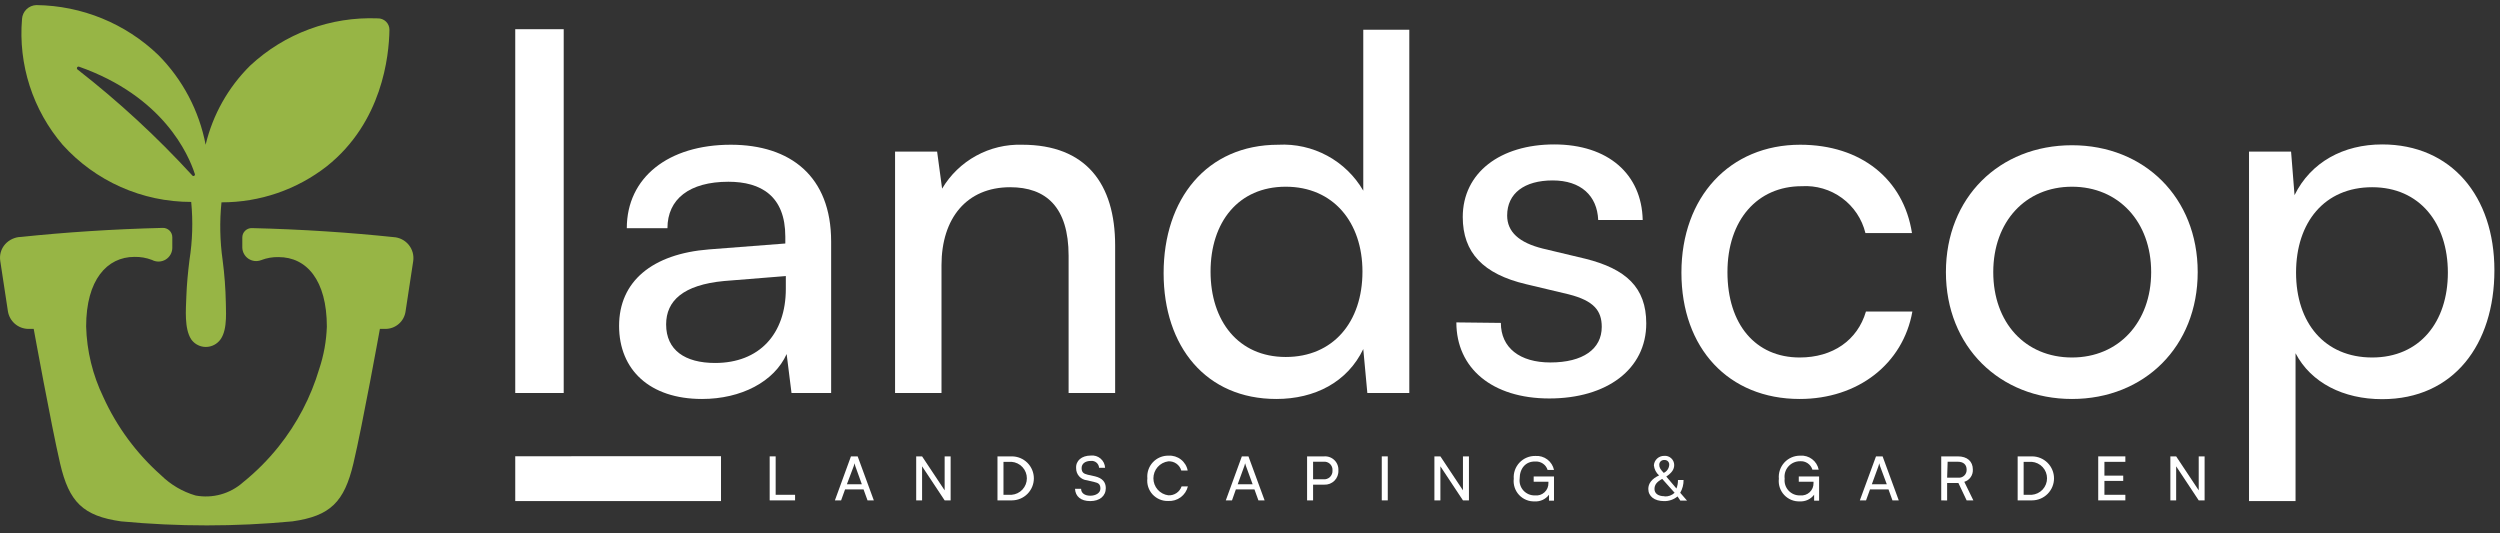 <svg xmlns="http://www.w3.org/2000/svg" width="197" height="42" viewBox="0 0 197 42" fill="none"><rect x="0" y="0" width="197" height="42" fill="#333333" stroke="none"/><path d="M29.759 1.448C27.921 1.374 26.086 1.665 24.361 2.304C22.636 2.943 21.055 3.918 19.711 5.172C17.982 6.882 16.767 9.041 16.204 11.405C15.693 8.73 14.393 6.267 12.473 4.333C9.888 1.85 6.452 0.444 2.864 0.401C2.573 0.411 2.296 0.528 2.087 0.731C1.879 0.933 1.753 1.206 1.735 1.496C1.585 3.278 1.791 5.073 2.341 6.775C2.891 8.477 3.774 10.054 4.938 11.413C6.216 12.83 7.778 13.963 9.523 14.738C11.268 15.513 13.157 15.913 15.067 15.912C15.215 17.435 15.169 18.971 14.931 20.483C14.811 21.458 14.714 22.433 14.682 23.408C14.65 24.383 14.514 25.893 15.067 26.74C15.179 26.899 15.323 27.034 15.49 27.135C15.656 27.236 15.842 27.301 16.036 27.327C16.229 27.352 16.426 27.337 16.613 27.283C16.801 27.229 16.975 27.136 17.125 27.012C17.925 26.372 17.813 24.854 17.797 23.895C17.776 22.754 17.69 21.615 17.541 20.483C17.329 18.979 17.3 17.455 17.453 15.944C20.462 15.951 23.386 14.95 25.756 13.099C30.12 9.623 30.656 4.421 30.688 2.351C30.689 2.23 30.666 2.11 30.619 1.999C30.573 1.887 30.504 1.786 30.417 1.702C30.33 1.617 30.227 1.551 30.114 1.508C30.001 1.464 29.881 1.444 29.759 1.448ZM15.139 13.81C12.364 10.783 9.34 7.992 6.099 5.468C6.079 5.448 6.066 5.422 6.062 5.395C6.058 5.367 6.063 5.338 6.076 5.314C6.09 5.289 6.111 5.27 6.137 5.259C6.163 5.248 6.192 5.245 6.219 5.252C12.873 7.593 14.851 12.172 15.347 13.691C15.355 13.704 15.36 13.719 15.362 13.735C15.364 13.75 15.363 13.766 15.359 13.781C15.355 13.797 15.348 13.811 15.338 13.823C15.329 13.836 15.317 13.846 15.303 13.854C15.289 13.862 15.274 13.867 15.259 13.869C15.243 13.871 15.227 13.87 15.212 13.866C15.197 13.862 15.182 13.855 15.17 13.845C15.157 13.836 15.147 13.824 15.139 13.81Z" fill="#97B545"></path><path d="M32.562 20.571L31.961 24.518C31.912 24.907 31.722 25.264 31.427 25.521C31.132 25.779 30.752 25.92 30.36 25.917H29.936C29.936 25.917 28.566 33.5 27.846 36.529C27.125 39.557 26.036 40.66 23.042 41.084C18.552 41.507 14.032 41.507 9.542 41.084C6.547 40.66 5.442 39.565 4.738 36.529C4.033 33.492 2.656 25.917 2.656 25.917H2.224C1.834 25.91 1.46 25.766 1.167 25.51C0.874 25.254 0.681 24.903 0.622 24.518L0.022 20.571C-0.018 20.335 -0.003 20.093 0.063 19.864C0.13 19.634 0.247 19.423 0.406 19.244C0.565 19.067 0.758 18.925 0.975 18.826C1.191 18.727 1.425 18.673 1.663 18.669C5.098 18.309 8.869 18.054 12.825 17.958C12.924 17.956 13.022 17.973 13.114 18.01C13.205 18.046 13.289 18.101 13.359 18.17C13.429 18.239 13.485 18.322 13.522 18.413C13.56 18.505 13.579 18.602 13.578 18.701C13.578 18.957 13.578 19.236 13.578 19.5C13.582 19.69 13.536 19.877 13.445 20.044C13.354 20.21 13.221 20.35 13.059 20.45C12.897 20.549 12.712 20.605 12.522 20.61C12.332 20.616 12.144 20.572 11.976 20.483C11.534 20.313 11.064 20.232 10.591 20.243C8.437 20.243 6.788 22.049 6.788 25.725C6.84 27.654 7.301 29.549 8.141 31.287C9.207 33.636 10.756 35.735 12.689 37.448C13.45 38.197 14.385 38.746 15.411 39.046C16.072 39.169 16.753 39.14 17.401 38.96C18.05 38.78 18.648 38.454 19.15 38.007C20.184 37.174 21.124 36.231 21.953 35.194C23.405 33.379 24.493 31.3 25.155 29.073C25.515 27.997 25.717 26.875 25.756 25.741C25.756 22.073 24.155 20.259 21.953 20.259C21.482 20.248 21.014 20.329 20.576 20.499C20.413 20.562 20.238 20.584 20.064 20.566C19.891 20.547 19.725 20.486 19.58 20.39C19.435 20.294 19.315 20.164 19.23 20.012C19.146 19.86 19.099 19.69 19.094 19.516C19.094 19.236 19.094 18.957 19.094 18.717C19.093 18.618 19.112 18.52 19.149 18.429C19.187 18.338 19.242 18.255 19.313 18.186C19.383 18.117 19.466 18.062 19.558 18.026C19.65 17.989 19.748 17.971 19.847 17.974C23.85 18.07 27.573 18.325 31.017 18.685C31.246 18.698 31.469 18.759 31.674 18.863C31.878 18.967 32.059 19.112 32.204 19.289C32.349 19.466 32.456 19.672 32.518 19.892C32.579 20.113 32.594 20.344 32.562 20.571Z" fill="#97B545"></path><path d="M61.122 38.99H62.652V39.43H60.65V35.962H61.122V38.99Z" fill="white"></path><path d="M65.79 39.43L67.055 35.962H67.584L68.857 39.43H68.361L68.048 38.566H66.591L66.279 39.43H65.79ZM66.735 38.159H67.912L67.392 36.713C67.368 36.645 67.349 36.575 67.336 36.505C67.322 36.575 67.303 36.645 67.28 36.713L66.735 38.159Z" fill="white"></path><path d="M72.196 39.43V35.962H72.66L74.438 38.639V35.962H74.91V39.43H74.438L72.66 36.745V39.43H72.196Z" fill="white"></path><path d="M78.601 39.43V35.962H79.73C80.191 35.962 80.633 36.144 80.959 36.469C81.285 36.795 81.468 37.236 81.468 37.696C81.468 38.155 81.285 38.596 80.959 38.922C80.633 39.247 80.191 39.43 79.73 39.43H78.601ZM79.074 36.393V38.99H79.714C80.042 38.964 80.347 38.816 80.57 38.576C80.793 38.335 80.917 38.019 80.917 37.691C80.917 37.364 80.793 37.048 80.57 36.807C80.347 36.567 80.042 36.419 79.714 36.393H79.074Z" fill="white"></path><path d="M85.952 35.898C86.09 35.882 86.231 35.895 86.364 35.936C86.498 35.977 86.621 36.045 86.727 36.136C86.833 36.227 86.919 36.338 86.98 36.464C87.041 36.589 87.075 36.725 87.081 36.864H86.608C86.603 36.785 86.582 36.707 86.546 36.636C86.51 36.565 86.46 36.502 86.398 36.451C86.337 36.4 86.265 36.362 86.188 36.34C86.112 36.317 86.031 36.311 85.952 36.321C85.511 36.321 85.231 36.545 85.231 36.88C85.231 37.216 85.383 37.328 85.712 37.408L86.288 37.536C86.849 37.672 87.137 37.975 87.137 38.463C87.137 39.086 86.656 39.486 85.912 39.486C85.167 39.486 84.743 39.118 84.711 38.519H85.191C85.191 38.854 85.479 39.062 85.912 39.062C86.344 39.062 86.712 38.846 86.712 38.503C86.712 38.159 86.56 38.055 86.232 37.983L85.656 37.847C85.419 37.825 85.2 37.715 85.041 37.539C84.882 37.363 84.796 37.133 84.799 36.896C84.759 36.305 85.239 35.898 85.952 35.898Z" fill="white"></path><path d="M90.412 37.696C90.39 37.466 90.418 37.234 90.492 37.016C90.566 36.798 90.686 36.598 90.843 36.429C91 36.26 91.191 36.126 91.404 36.036C91.617 35.946 91.846 35.901 92.077 35.906C92.429 35.884 92.778 35.991 93.056 36.208C93.335 36.424 93.525 36.734 93.59 37.08H93.086C93.024 36.86 92.889 36.668 92.702 36.536C92.516 36.404 92.289 36.339 92.061 36.353C91.736 36.397 91.438 36.556 91.222 36.802C91.007 37.048 90.888 37.364 90.888 37.691C90.888 38.019 91.007 38.335 91.222 38.581C91.438 38.827 91.736 38.986 92.061 39.03C92.289 39.044 92.515 38.983 92.705 38.855C92.894 38.728 93.037 38.543 93.11 38.327H93.606C93.524 38.67 93.323 38.974 93.039 39.184C92.755 39.395 92.406 39.498 92.053 39.477C91.823 39.485 91.594 39.443 91.382 39.353C91.17 39.264 90.979 39.131 90.823 38.962C90.668 38.793 90.55 38.592 90.479 38.373C90.408 38.155 90.385 37.924 90.412 37.696Z" fill="white"></path><path d="M96.593 39.43L97.858 35.962H98.378L99.651 39.43H99.163L98.851 38.566H97.386L97.081 39.43H96.593ZM97.53 38.159H98.707L98.178 36.713L98.114 36.505C98.1 36.575 98.081 36.645 98.058 36.713L97.53 38.159Z" fill="white"></path><path d="M103.471 38.191V39.43H102.998V35.962H104.352C104.5 35.952 104.649 35.974 104.788 36.027C104.928 36.079 105.054 36.161 105.159 36.266C105.265 36.371 105.346 36.497 105.399 36.636C105.452 36.775 105.474 36.924 105.465 37.072C105.473 37.221 105.449 37.369 105.396 37.508C105.343 37.647 105.262 37.773 105.157 37.878C105.052 37.983 104.926 38.066 104.787 38.12C104.649 38.174 104.5 38.198 104.352 38.191H103.471ZM103.471 36.385V37.767H104.271C104.367 37.778 104.464 37.768 104.555 37.737C104.646 37.706 104.729 37.656 104.799 37.59C104.868 37.524 104.922 37.443 104.957 37.353C104.992 37.264 105.007 37.168 105 37.072C105.008 36.978 104.995 36.883 104.961 36.795C104.928 36.706 104.875 36.626 104.807 36.56C104.739 36.495 104.657 36.445 104.567 36.414C104.477 36.384 104.382 36.374 104.288 36.385H103.471Z" fill="white"></path><path d="M109.356 39.43H108.883V35.962H109.356V39.43Z" fill="white"></path><path d="M113.031 39.43V35.962H113.503L115.281 38.639V35.962H115.753V39.43H115.281L113.503 36.745V39.43H113.031Z" fill="white"></path><path d="M119.749 37.719C119.728 37.887 119.744 38.058 119.795 38.219C119.846 38.38 119.932 38.529 120.046 38.654C120.16 38.779 120.3 38.878 120.456 38.945C120.612 39.011 120.78 39.043 120.95 39.038C121.086 39.054 121.224 39.041 121.355 38.999C121.485 38.957 121.605 38.887 121.706 38.794C121.808 38.702 121.888 38.589 121.941 38.462C121.994 38.336 122.019 38.2 122.015 38.063V37.959H120.854V37.544H122.455V39.454H122.063V38.982C121.935 39.156 121.765 39.296 121.57 39.388C121.374 39.48 121.158 39.522 120.942 39.51C120.71 39.519 120.48 39.479 120.266 39.391C120.051 39.303 119.859 39.169 119.701 39C119.544 38.831 119.425 38.629 119.353 38.409C119.281 38.19 119.258 37.957 119.284 37.727C119.266 37.495 119.298 37.261 119.376 37.041C119.454 36.822 119.577 36.62 119.738 36.451C119.898 36.282 120.093 36.148 120.308 36.058C120.524 35.968 120.756 35.924 120.99 35.929C121.327 35.905 121.661 36.003 121.93 36.206C122.2 36.409 122.386 36.703 122.455 37.032H121.951C121.888 36.827 121.757 36.65 121.579 36.529C121.401 36.409 121.188 36.352 120.974 36.369C120.237 36.345 119.749 36.896 119.749 37.719Z" fill="white"></path><path d="M132.191 39.118C131.891 39.367 131.509 39.498 131.119 39.486C130.374 39.486 129.886 39.11 129.886 38.527C129.886 38.103 130.158 37.727 130.734 37.464C130.502 37.259 130.356 36.973 130.326 36.665C130.34 36.463 130.431 36.273 130.579 36.136C130.728 35.998 130.924 35.921 131.127 35.922C131.227 35.911 131.329 35.923 131.426 35.954C131.522 35.986 131.611 36.037 131.686 36.105C131.761 36.172 131.822 36.255 131.863 36.347C131.905 36.44 131.927 36.539 131.927 36.641C131.927 36.984 131.743 37.256 131.303 37.552L132.103 38.495C132.188 38.281 132.229 38.053 132.224 37.823H132.664C132.671 38.177 132.58 38.526 132.4 38.83L132.936 39.446H132.408L132.191 39.118ZM131.159 39.118C131.305 39.128 131.451 39.108 131.589 39.058C131.727 39.008 131.853 38.931 131.959 38.83L130.982 37.736C130.55 37.975 130.374 38.199 130.374 38.535C130.374 38.87 130.646 39.102 131.159 39.102V39.118ZM131.103 37.264C131.228 37.206 131.334 37.116 131.41 37.001C131.487 36.887 131.53 36.754 131.535 36.617C131.537 36.566 131.529 36.516 131.51 36.469C131.492 36.422 131.463 36.38 131.427 36.345C131.39 36.31 131.347 36.284 131.299 36.267C131.252 36.251 131.201 36.245 131.151 36.249C131.098 36.245 131.045 36.251 130.996 36.269C130.946 36.286 130.901 36.314 130.863 36.35C130.825 36.386 130.795 36.431 130.776 36.479C130.757 36.528 130.748 36.58 130.75 36.633C130.75 36.833 130.83 36.976 131.103 37.264Z" fill="white"></path><path d="M140.631 37.719C140.611 37.889 140.628 38.061 140.681 38.224C140.735 38.386 140.822 38.535 140.939 38.66C141.055 38.786 141.198 38.884 141.356 38.95C141.514 39.015 141.685 39.045 141.856 39.038C141.991 39.052 142.127 39.036 142.256 38.993C142.384 38.95 142.502 38.88 142.602 38.788C142.701 38.696 142.779 38.583 142.832 38.458C142.884 38.333 142.909 38.199 142.905 38.063V37.959H141.744V37.544H143.345V39.454H142.953V38.982C142.824 39.155 142.654 39.294 142.459 39.386C142.263 39.478 142.048 39.52 141.832 39.51C141.6 39.519 141.37 39.479 141.156 39.391C140.941 39.303 140.749 39.169 140.591 39C140.434 38.831 140.315 38.629 140.243 38.409C140.171 38.19 140.148 37.957 140.174 37.727C140.153 37.495 140.181 37.261 140.256 37.04C140.331 36.819 140.452 36.616 140.61 36.444C140.768 36.273 140.961 36.136 141.176 36.043C141.39 35.95 141.622 35.904 141.856 35.906C142.192 35.88 142.526 35.977 142.794 36.181C143.063 36.384 143.247 36.678 143.313 37.008H142.817C142.754 36.803 142.622 36.626 142.445 36.505C142.267 36.385 142.054 36.328 141.84 36.345C141.666 36.345 141.495 36.381 141.336 36.453C141.178 36.524 141.037 36.628 140.923 36.758C140.808 36.889 140.723 37.042 140.672 37.207C140.622 37.373 140.608 37.548 140.631 37.719Z" fill="white"></path><path d="M146.556 39.43L147.829 35.962H148.349L149.622 39.43H149.126L148.814 38.566H147.357L147.044 39.43H146.556ZM147.501 38.159H148.678L148.141 36.713C148.117 36.645 148.098 36.575 148.085 36.505C148.071 36.575 148.052 36.645 148.029 36.713L147.501 38.159Z" fill="white"></path><path d="M152.969 39.43V35.962H154.274C155.019 35.962 155.46 36.353 155.46 37C155.472 37.213 155.413 37.425 155.291 37.6C155.169 37.776 154.992 37.905 154.787 37.967L155.5 39.43H154.971L154.323 38.063H153.434V39.438L152.969 39.43ZM153.434 37.64H154.283C154.371 37.651 154.461 37.644 154.546 37.617C154.631 37.59 154.709 37.545 154.775 37.485C154.841 37.425 154.892 37.351 154.926 37.268C154.96 37.186 154.975 37.097 154.971 37.008C154.971 36.601 154.707 36.385 154.274 36.385H153.474L153.434 37.64Z" fill="white"></path><path d="M158.991 39.43V35.962H160.12C160.58 35.962 161.022 36.144 161.348 36.469C161.674 36.795 161.857 37.236 161.857 37.696C161.857 38.155 161.674 38.596 161.348 38.922C161.022 39.247 160.58 39.43 160.12 39.43H158.991ZM159.463 36.393V38.99H160.104C160.431 38.964 160.737 38.816 160.96 38.576C161.183 38.335 161.306 38.019 161.306 37.691C161.306 37.364 161.183 37.048 160.96 36.807C160.737 36.567 160.431 36.419 160.104 36.393H159.463Z" fill="white"></path><path d="M165.34 39.43V35.962H167.478V36.393H165.828V37.48H167.31V37.895H165.828V38.99H167.478V39.43H165.34Z" fill="white"></path><path d="M171.025 39.43V35.962H171.481L173.259 38.639V35.962H173.723V39.43H173.259L171.481 36.745V39.43H171.025Z" fill="white"></path><path d="M48.784 25.677C48.784 22.177 51.394 20.003 55.878 19.652L61.883 19.188V18.645C61.883 15.448 59.969 14.322 57.399 14.322C54.325 14.322 52.595 15.688 52.595 17.982H49.392C49.392 13.986 52.667 11.405 57.583 11.405C62.291 11.405 65.494 13.898 65.494 19.029V30.967H62.371L61.987 27.898C61.01 30.08 58.4 31.439 55.317 31.439C51.202 31.439 48.784 29.145 48.784 25.677ZM61.923 22.76V21.753L57.047 22.145C53.844 22.449 52.491 23.695 52.491 25.565C52.491 27.587 53.972 28.602 56.35 28.602C59.817 28.602 61.923 26.34 61.923 22.76Z" fill="white"></path><path d="M70.531 30.967V11.948H73.845L74.238 14.865C74.882 13.777 75.808 12.882 76.918 12.274C78.028 11.665 79.281 11.365 80.547 11.405C85.575 11.405 87.873 14.482 87.873 19.34V30.967H84.206V20.155C84.206 16.303 82.413 14.753 79.602 14.753C76.175 14.753 74.19 17.198 74.19 20.898V30.967H70.531Z" fill="white"></path><path d="M91.693 21.522C91.693 15.688 95.08 11.405 100.732 11.405C102.074 11.334 103.409 11.634 104.591 12.273C105.772 12.912 106.753 13.864 107.426 15.025V2.343H111.053V30.967H107.746L107.426 27.507C106.177 30.112 103.607 31.439 100.572 31.439C95.04 31.439 91.693 27.315 91.693 21.522ZM107.362 21.402C107.362 17.51 105.056 14.713 101.317 14.713C97.578 14.713 95.392 17.51 95.392 21.402C95.392 25.293 97.578 28.13 101.317 28.13C105.056 28.13 107.362 25.373 107.362 21.402Z" fill="white"></path><path d="M118.268 25.445C118.268 27.395 119.749 28.562 122.167 28.562C124.737 28.562 126.218 27.507 126.218 25.757C126.218 24.478 125.594 23.695 123.608 23.192L120.253 22.393C116.866 21.594 115.265 19.899 115.265 17.103C115.265 13.603 118.227 11.381 122.471 11.381C126.715 11.381 129.365 13.714 129.445 17.334H125.938C125.858 15.425 124.577 14.218 122.351 14.218C120.125 14.218 118.764 15.233 118.764 16.983C118.764 18.269 119.701 19.124 121.574 19.588L124.921 20.387C128.124 21.186 129.725 22.648 129.725 25.485C129.725 29.105 126.611 31.399 122.087 31.399C117.563 31.399 114.761 29.001 114.761 25.405L118.268 25.445Z" fill="white"></path><path d="M141.856 11.405C146.66 11.405 150.007 14.13 150.663 18.365H146.996C146.726 17.259 146.074 16.282 145.154 15.607C144.235 14.932 143.107 14.601 141.968 14.673C138.501 14.673 136.123 17.318 136.123 21.442C136.123 25.565 138.341 28.17 141.816 28.17C144.426 28.17 146.372 26.812 147.036 24.55H150.695C149.959 28.674 146.412 31.439 141.816 31.439C136.211 31.439 132.496 27.443 132.496 21.482C132.496 15.52 136.307 11.405 141.856 11.405Z" fill="white"></path><path d="M163.274 11.445C168.967 11.445 173.179 15.568 173.179 21.442C173.179 27.315 168.967 31.439 163.274 31.439C157.581 31.439 153.338 27.315 153.338 21.442C153.338 15.568 157.549 11.445 163.274 11.445ZM163.274 28.17C166.941 28.17 169.512 25.405 169.512 21.442C169.512 17.478 166.941 14.713 163.274 14.713C159.607 14.713 157.069 17.47 157.069 21.442C157.069 25.413 159.575 28.17 163.274 28.17Z" fill="white"></path><path d="M177.222 11.948H180.537L180.809 15.377C182.098 12.764 184.669 11.381 187.711 11.381C193.164 11.381 196.559 15.464 196.559 21.298C196.559 27.131 193.356 31.454 187.711 31.454C184.669 31.454 182.106 30.168 180.889 27.835V39.486H177.222V11.948ZM186.927 28.17C190.674 28.17 192.892 25.373 192.892 21.482C192.892 17.59 190.674 14.753 186.927 14.753C183.179 14.753 180.929 17.51 180.929 21.482C180.929 25.453 183.187 28.17 186.927 28.17Z" fill="white"></path><path d="M40.601 35.953V39.486H56.815V35.946L40.601 35.953ZM44.42 2.303H40.601V30.967H44.42V2.303Z" fill="white"></path></svg>